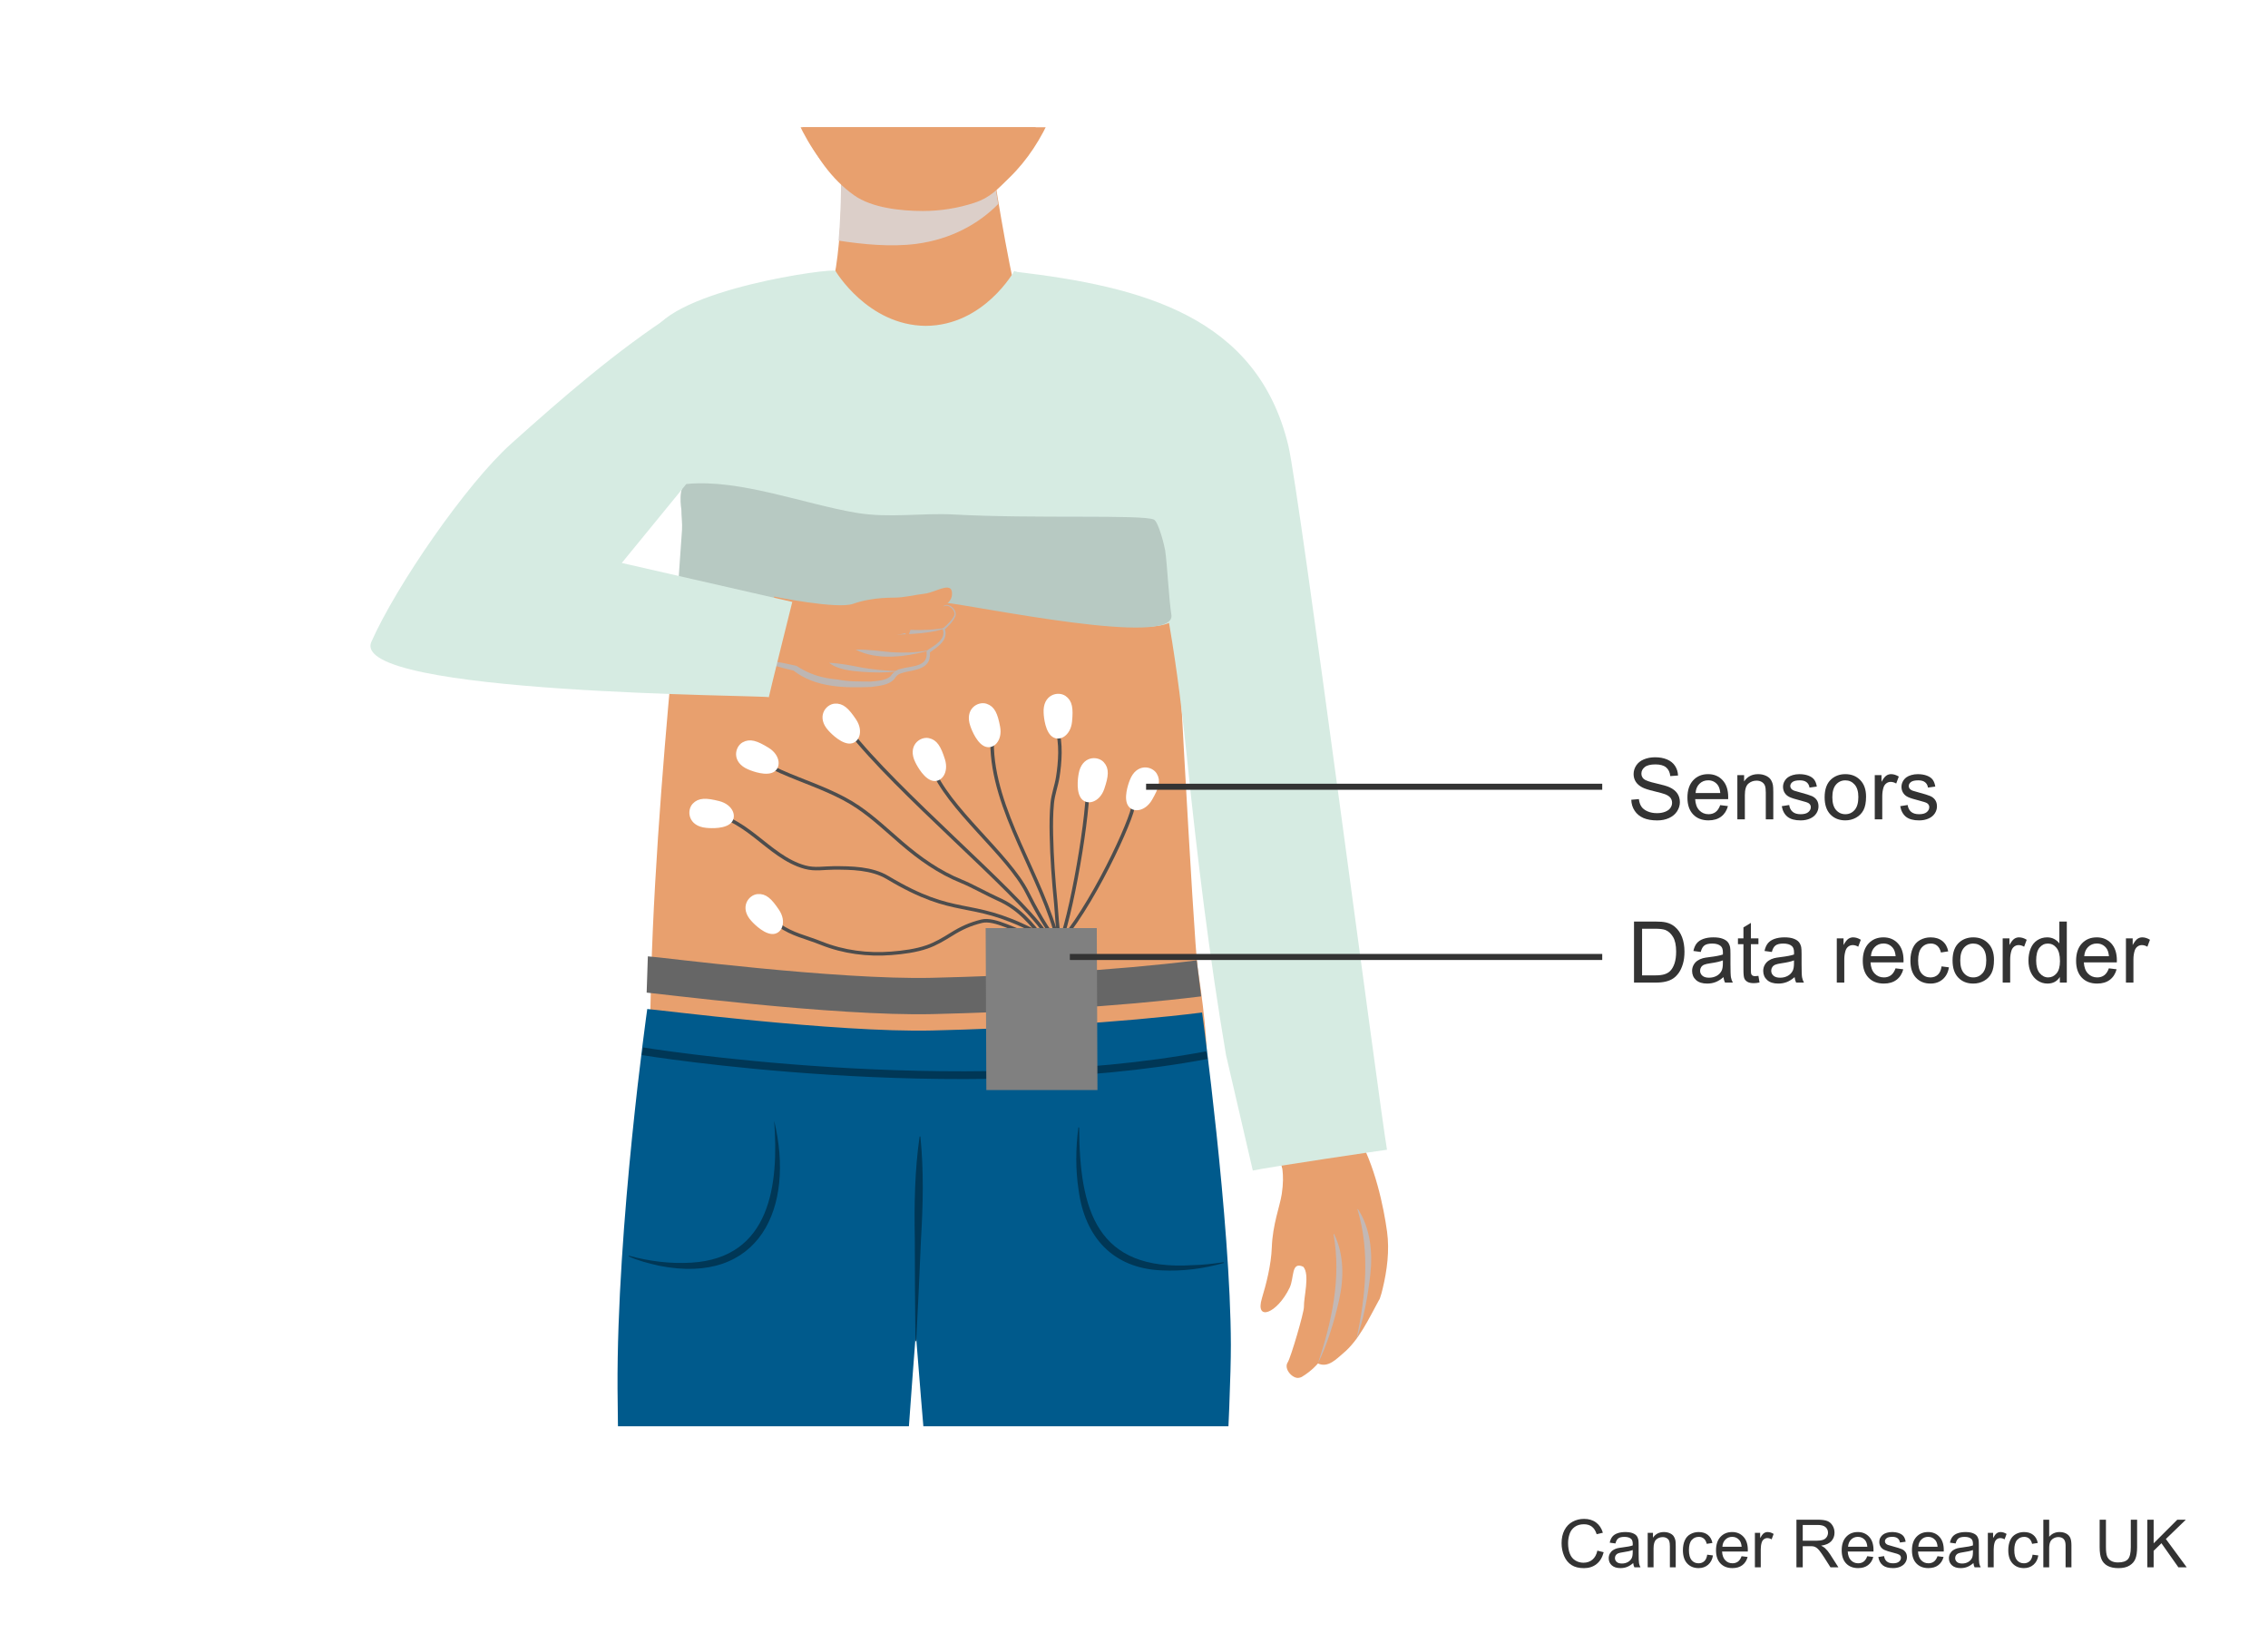 <?xml version="1.0" encoding="UTF-8"?>
<svg xmlns="http://www.w3.org/2000/svg" width="375" height="270" xmlns:xlink="http://www.w3.org/1999/xlink" viewBox="0 0 375 270">
  <defs>
    <style>
      .cls-1 {
        fill: #333;
      }

      .cls-1, .cls-2, .cls-3, .cls-4, .cls-5, .cls-6, .cls-7, .cls-8, .cls-9, .cls-10, .cls-11, .cls-12 {
        stroke-width: 0px;
      }

      .cls-2 {
        fill: #bdb6b3;
      }

      .cls-13 {
        clip-path: url(#clippath);
      }

      .cls-14 {
        stroke: #003756;
        stroke-width: 1.283px;
      }

      .cls-14, .cls-3, .cls-15, .cls-16, .cls-17 {
        fill: none;
      }

      .cls-14, .cls-18, .cls-15, .cls-16, .cls-17 {
        stroke-miterlimit: 10;
      }

      .cls-18 {
        fill: #fff;
        stroke: #fff;
      }

      .cls-18, .cls-15 {
        stroke-width: .579px;
      }

      .cls-4 {
        fill: #c3b8b5;
      }

      .cls-19, .cls-12 {
        mix-blend-mode: multiply;
      }

      .cls-5 {
        fill: #003756;
      }

      .cls-15 {
        stroke: #4d4d4d;
      }

      .cls-16 {
        stroke: #333;
      }

      .cls-6 {
        fill: #b7c9c2;
      }

      .cls-7 {
        fill: gray;
      }

      .cls-8 {
        fill: #d6ebe2;
      }

      .cls-17 {
        stroke: #666;
        stroke-width: 6px;
      }

      .cls-9 {
        fill: #b25f31;
      }

      .cls-10 {
        fill: #e8a06e;
      }

      .cls-11 {
        fill: #005a8c;
      }

      .cls-20 {
        isolation: isolate;
      }

      .cls-12 {
        fill: #dccfc9;
      }
    </style>
    <clipPath id="clippath">
      <rect class="cls-3" x="18.209" y="21.041" width="225.581" height="214.778"/>
    </clipPath>
  </defs>
  <g class="cls-20">
    <g id="Layer_1" data-name="Layer 1">
      <g class="cls-13">
        <g>
          <g>
            <g>
              <g>
                <path class="cls-9" d="M225.129,192.073c.039,3.683-2.915,6.701-6.598,6.74,8.445-.09-6.7-2.786-6.74-6.598-.039-3.683,2.915-6.701,6.598-6.74.651-.007,6.701,2.883,6.74,6.598Z"/>
                <line class="cls-9" x1="218.388" y1="185.475" x2="218.53" y2="198.814"/>
                <line class="cls-9" x1="225.129" y1="192.073" x2="211.79" y2="192.215"/>
              </g>
              <path class="cls-10" d="M208.657,214.626c.682-2.239,1.527-5.475,1.629-8.388.133-3.789,1.329-6.758,1.644-8.811.532-3.462-.141-5.212-.141-5.212l12.531-4.723c3.032,5.059,4.476,12.156,5.023,16.162.424,3.11.003,6.384-.729,9.418-.132.546-.269,1.098-.465,1.625-.044.119-.109.228-.181.332-1.618,2.95-3.275,6.579-5.928,8.763-1.045.86-2.422,2.426-4.127,1.642,0,0-.969,1.207-2.685,2.23-.133.079-.291.105-.442.14-1.005.231-2.599-1.448-1.868-2.56.507-.771,2.698-8.259,2.676-9.14-.042-1.673,1.019-5.363-.101-6.656-2.06-.94-1.461,1.804-2.266,3.472-2.062,4.271-5.775,5.662-4.57,1.706Z"/>
            </g>
            <g class="cls-19">
              <path class="cls-4" d="M217.903,225.439c2.299-6.906,3.896-14.083,2.593-21.347-.012-.053.073-.084.095-.031,1.666,3.366,1.623,7.349.808,10.939-.788,3.505-2.015,7.511-3.495,10.439h0Z"/>
            </g>
            <g class="cls-19">
              <path class="cls-4" d="M224.272,221.48c1.511-7.12,2.294-14.431.186-21.503-.017-.051.063-.091.091-.041,2.033,3.159,2.435,7.121,2.027,10.78-.391,3.571-1.161,7.689-2.305,10.765h0Z"/>
            </g>
          </g>
          <g>
            <path class="cls-10" d="M168.474,50.622c-2.048-8.008-4.293-22.804-4.293-22.804l-25.044.113s.362,15.914-2.504,22.407c-.547,1.239,7.49,5.209,15.626,5.24,8.195.032,16.491-3.882,16.216-4.957Z"/>
            <path class="cls-12" d="M165.048,33.73c-.58-3.454-.954-5.911-.954-5.911l-25.044.113s.132,5.816-.396,11.85c3.847.597,8.589,1.088,12.831.539,5.794-.75,10.395-3.358,13.564-6.591Z"/>
            <path class="cls-10" d="M174.47,17.409c-.199.544-.404,1.086-.633,1.621-1.634,3.82-3.923,7.411-6.91,10.317-1.945,1.891-3.156,3.307-5.79,4.175-2.757.908-5.671,1.368-8.573,1.364-3.552-.005-8.385-.495-11.343-2.597-3.751-2.665-6.395-6.555-8.321-10.678-.993-2.125-1.745-4.323-2.509-6.536-.715-2.071-1.975-3.692-2.395-5.921-.284-1.509-.16-3.251-.272-4.789-.291-4.004-.743-8.038-.749-12.057-.023-16.06,11.451-25.664,25.571-25.646,14.12.018,25.541,9.652,25.563,25.712.005,3.603-.371,7.222-.626,10.813-.123,1.728-.476,3.633-.265,5.359.23,1.885-.414,3.506-1.25,5.145-.607,1.19-1.035,2.457-1.497,3.719Z"/>
            <path class="cls-10" d="M111.565,105.09c-1.289,13.34-3.364,36.746-3.889,55.995-.18,6.624-.366,16.712-.221,21.003.358,2.595,14.218,1.538,16.249,1.749,5.036.522,73.051,12.347,74.169,5.329,1.314-8.25,2.999-10.246.149-29.203-.675-4.488-3.847-65.143-4.094-69.611l-82.363,14.739Z"/>
            <path class="cls-9" d="M216.534,110.782c1.34,5.788,3.015,26.89,4.193,32.996,3.435,17.805,2.931,24.155,4.325,40.087,0,0-15.395-2.765-15.402-2.766-.503-.101.664,5.1.533,4.562-1.1-4.527-2.87-8.668-4.372-13.091-2.009-5.914-1.968-29.995-2.174-35.011-.166-4.051-4-18.316-4.956-22.261,5.714-1.403,12.139-3.112,17.853-4.515Z"/>
            <g>
              <path class="cls-8" d="M194.479,101.737c.941-4.801-.372,3.398-.509-1.538-.238-8.56-1.57-16.617-1.067-25.145.113-1.894,7.095-10.989,5.475-14.606-4.683-10.46-19.909-10.668-30.669-15.656,0,0-4.987,9.022-14.625,9.087-9.625-.066-14.947-9.087-14.948-9.087-.29-.559-27.034,3.023-30.352,10.5-1.527,3.441,5.357,22.088,5.494,23.976,1.202,16.507-.53,2.099-.707,18.594-.116,10.878-.215,1.512,0,0,.38,2.595,38.087.098,40.243.308,5.343.522,40.55,9.258,41.665,3.566Z"/>
              <path class="cls-8" d="M202.717,174.444c-2.737-16.131-4.75-32.576-6.442-48.979-1.515-14.682-3.575-29.331-7.906-43.689-3.788-12.56-15.696-24.897-20.399-36.841,20.725,2.438,39.926,7.313,45.053,28.763,1.829,7.653,14.978,108.611,16.309,116.4-.004-.027-19.911,2.922-22.189,3.438-.005-.031-4.421-19.06-4.426-19.092Z"/>
            </g>
            <path class="cls-3" d="M154.824,146.694l-.746-.249"/>
            <path class="cls-3" d="M112.718,87.356c.059-.794-.769-1.427-1.564-1.456s-1.538.366-2.228.762c-2.896,1.657-5.814,3.649-7.274,6.649-1.963,4.036-.731,9.088,2.084,12.583s6.948,5.672,11.138,7.279"/>
            <polygon class="cls-10" points="78.043 93.406 131 98.523 131 113.557 76.65 110.33 78.043 93.406"/>
            <g class="cls-19">
              <path class="cls-2" d="M156.472,103.828c-1.9.683-3.932.871-5.932,1-1.988.131-4.193.183-6.006-.667,2.978-.384,5.971.177,8.966-.043.989-.046,1.981-.13,2.945-.37.047-.015.078.061.026.08h0Z"/>
            </g>
            <g class="cls-19">
              <path class="cls-2" d="M153.354,107.631c-3.767.995-8.334,1.591-11.892-.223,2.005-.054,3.964.258,5.957.431,1.966.112,3.958.088,5.913-.289.047-.011.073.066.022.081h0Z"/>
            </g>
            <g class="cls-19">
              <path class="cls-2" d="M148.272,111.028c-1.884.21-3.793.201-5.69.051-1.808-.131-4.168-.389-5.488-1.492,1.914.094,3.71.451,5.569.824,1.848.295,3.719.5,5.605.534.048,0,.058.08.004.084h0Z"/>
            </g>
            <g class="cls-19">
              <path class="cls-2" d="M155.99,100.155c.935-.531,2.239.627,2.013,1.634-.379.945-1.122,1.671-1.874,2.35,0,0,.055-.202.055-.202.292.622.18,1.406-.2,1.957-.545.869-1.491,1.411-2.27,2.006,0,.009.021-.045.02-.054.072.335.013.736-.052,1.094-.529,1.957-3.203,1.855-4.601,2.351-.652.198-.848.444-1.248,1.024-.967,1.005-2.48,1.077-3.781,1.265-4.4.175-9.215.129-12.851-2.708-1.751-.371-5.27-1.416-7.571-2.128-.061-.016-.04-.118.024-.105,2.687.424,5.387.834,8.028,1.446,2.144,1.42,4.253,2.043,6.826,2.268,1.82.384,3.668.308,5.492.335,1.062-.104,2.404-.156,3.235-.868.298-.501.996-1.1,1.624-1.215,1.814-.533,4.645-.282,4.338-2.776-.011-.211.214-.383.339-.461,1.114-.716,2.908-1.735,2.334-3.3-.03-.073-.005-.156.055-.202.703-.577,1.482-1.306,1.861-2.133.147-.422-.143-.89-.473-1.203-.334-.312-.85-.527-1.267-.282-.064.041-.111-.06-.056-.092h0Z"/>
            </g>
            <path class="cls-6" d="M113.627,80.013c-1.647.157-.965,4.275-.965,4.275-.003,1.111.179,2.252.102,3.349-.364,5.163-1.049,14.629-.834,13.159.38,2.523,41.979-1.376,44.134-1.171,5.343.507,38.544,7.58,37.617,2.014-.393-2.357-.686-8.273-1.027-10.636-.097-.669-1.094-4.715-1.856-5.088-1.8-.881-19.8-.12-32.979-.844-5.5-.302-10.718.641-16.23-.285-8.569-1.439-19.279-5.6-27.961-4.772Z"/>
            <path class="cls-10" d="M128,109.139v-10.501s10.482,2.155,13.102,1.184c1.481-.549,3.857-1.012,6.741-1.011,1.707.001,3.296-.45,4.971-.641,1.165-.133,2.098-.697,3.264-.958.373-.084.817-.127,1.09.141.138.135.204.328.228.519.268,2.128-2.317,2.668-3.803,3.409-1.458.728-2.81,1.827-3.259,3.458-.154.558-.437.377-.663-.043"/>
            <path class="cls-8" d="M132.768,47.099c-6.086,7.005-13.426-.37-21.172,4.647-9.689,6.276-18.513,13.936-27.09,21.629-7.394,6.632-18.978,23.425-23.093,32.728-3.878,8.768,65.778,8.819,65.705,9.177.145-.778,3.882-15.757,3.882-15.757l-28.19-6.445,10.484-12.824"/>
          </g>
        </g>
        <g>
          <path class="cls-10" d="M173.559,16.057c-.199.544-.404,1.086-.633,1.621-1.634,3.82-3.923,7.411-6.91,10.317-1.945,1.891-3.156,3.307-5.79,4.175-2.757.908-5.671,1.368-8.573,1.364-3.552-.005-8.385-.495-11.343-2.597-3.751-2.665-6.395-6.555-8.321-10.678-.993-2.125-1.745-4.323-2.509-6.536-.715-2.071-1.975-3.692-2.395-5.921-.284-1.509-.16-3.251-.272-4.789-.291-4.004-.743-8.038-.749-12.057-.023-16.06,11.451-25.664,25.571-25.646,14.12.018,25.541,9.652,25.563,25.712.005,3.603-.371,7.222-.626,10.813-.123,1.728-.476,3.633-.265,5.359.23,1.885-.414,3.506-1.25,5.145-.607,1.19-1.035,2.457-1.497,3.719Z"/>
          <path class="cls-11" d="M107.02,166.833s-5.068,35.691-4.913,62.845c.153,26.74,3.285,108.099,4.102,119.4.055.755.647,1.359,1.4,1.429l30.808,2.527c.824.077,1.563-.506,1.678-1.325,1.041-7.402,5.684-41.234,6.771-63.226,1.26-25.506,4.56-68.013,4.56-68.013,4.218,53.881,11.165,121.376,12.407,130.919.107.824.845,1.414,1.672,1.341l26.506-2.233c.744-.066,3.9-.651,3.971-1.395,1.154-12.195,7.57-107.763,7.534-126.763-.039-20.304-4.755-54.928-4.755-54.928-13.919,1.719-30.737,2.643-44.62,2.97-16.003.377-45.878-3.509-47.121-3.55Z"/>
          <path class="cls-3" d="M153.912,145.342l-.746-.249"/>
          <path class="cls-3" d="M111.807,86.004c.059-.794-.769-1.427-1.564-1.456s-1.538.366-2.228.762c-2.896,1.657-5.814,3.649-7.274,6.649-1.963,4.036-.731,9.088,2.084,12.583s6.948,5.672,11.138,7.279"/>
          <g>
            <path class="cls-15" d="M140.371,120.748c7.783,10.086,27.63,26.518,32.319,33.291"/>
            <path class="cls-15" d="M170.377,154.484c-2.264-.401-5.836-2.729-8.088-2.164-1.896.475-3.309,1.113-4.991,2.163-1.252.781-2.619,1.593-4.017,2.076-1.846.639-3.934.906-5.872,1.061-3.942.315-7.945-.202-11.625-1.675-2.595-1.039-4.72-1.399-6.997-2.996"/>
            <path class="cls-15" d="M126.609,126.358c3.33,1.769,6.935,2.923,10.374,4.45,1.694.752,3.353,1.596,4.889,2.636,2.556,1.731,4.854,3.914,7.193,5.927,3.006,2.587,6.211,4.86,9.928,6.357,1.657.667,4.373,2.187,6.007,2.908,3.441,1.518,5.481,3.933,7.738,6.941"/>
            <path class="cls-15" d="M120.765,135.572c2.977,1.443,5.329,3.835,8.033,5.691,1.321.907,2.744,1.691,4.298,2.113,1.673.454,3.081.132,4.747.127,2.927-.009,6.306.036,8.896,1.584,11.542,6.897,13.331,3.318,24.057,8.754"/>
            <path class="cls-15" d="M164.031,122.701c-.011,11.335,8.394,22.226,10.954,33.134"/>
            <path class="cls-15" d="M174.691,120.471c.865,2.239.566,5.724.203,8.021-.229,1.45-.769,2.794-.913,4.309-.164,1.726-.174,3.464-.138,5.196.078,3.778.348,7.56.724,11.319.243,2.429.196,5.669,1.315,7.906"/>
            <path class="cls-15" d="M154.064,126.774c2.533,6.834,12.643,14.5,15.784,20.783,1.089,2.178,3.529,6.807,5.435,8.576"/>
            <path class="cls-15" d="M179.848,130.081c0,6.293-3.356,24.829-5.262,27.143"/>
            <path class="cls-15" d="M187.331,133.544c-.857,3.669-8.23,19.231-13.884,24.133"/>
            <path class="cls-18" d="M124.459,152.088s1.655,1.889,3.11,2.045c1.454.155,2.217-1.709,1.002-3.528-1.215-1.818-2.056-2.594-3.288-2.489-1.261.106-2.713,1.918-.824,3.973"/>
            <path class="cls-18" d="M116.791,136.588s2.494.297,3.68-.561c1.185-.857.504-2.754-1.616-3.293-2.12-.539-3.263-.552-4.109.349-.867.923-.733,3.241,2.045,3.504"/>
            <path class="cls-18" d="M123.823,126.95s2.29,1.033,3.678.572c1.387-.462,1.309-2.474-.551-3.626-1.86-1.151-2.946-1.508-4.024-.902-1.103.62-1.673,2.87.897,3.957"/>
            <path class="cls-18" d="M137.194,120.601s1.655,1.889,3.11,2.045c1.454.155,2.217-1.709,1.002-3.528-1.215-1.818-2.056-2.594-3.288-2.489-1.261.106-2.713,1.918-.824,3.973"/>
            <path class="cls-18" d="M160.715,119.961s.777,2.388,2.053,3.105c1.275.717,2.711-.697,2.311-2.848-.401-2.151-.867-3.194-2.041-3.583-1.201-.4-3.249.694-2.323,3.326"/>
            <path class="cls-18" d="M172.847,117.845s.078,2.511,1.102,3.555c1.024,1.045,2.798.089,3.015-2.087.218-2.177.062-3.309-.956-4.011-1.042-.72-3.314-.243-3.161,2.543"/>
            <path class="cls-18" d="M151.599,125.904s1.062,2.276,2.415,2.832c1.353.556,2.606-1.021,1.947-3.107-.658-2.086-1.248-3.065-2.461-3.309-1.241-.25-3.141,1.084-1.901,3.584"/>
            <path class="cls-18" d="M178.635,127.982s-.494,2.462.266,3.712c.76,1.25,2.704.723,3.41-1.348.706-2.07.811-3.209-.021-4.124-.851-.938-3.172-.989-3.656,1.759"/>
            <path class="cls-18" d="M187.085,129.067s-.968,2.317-.468,3.692c.499,1.375,2.509,1.24,3.609-.651,1.1-1.891,1.427-2.986.791-4.047-.65-1.087-2.915-1.594-3.931,1.006"/>
          </g>
          <path class="cls-5" d="M178.432,186.423c.068,13.632,2.846,23.767,18.739,22.757,1.714-.03,3.428-.239,5.151-.484l.038.122c-3.347.946-6.838,1.406-10.32,1.224-8.041-.337-12.659-5.507-13.695-13.239-.532-3.443-.49-6.953-.041-10.4l.127.02h0Z"/>
          <path class="cls-5" d="M128.007,185.322c3.463,14.335-2.395,27.249-19.008,23.959-1.728-.394-3.439-.821-5.048-1.544l.038-.122c3.331.92,6.818,1.357,10.269,1.155,13.225-.759,14.522-13.031,13.748-23.447h0Z"/>
          <path class="cls-5" d="M151.362,221.753c-.056-4.225-.108-12.714-.104-16.937-.107-5.658-.013-11.299.794-16.919,0,0,.128.003.128.003.577,5.648.441,11.288.104,16.937-.167,4.215-.566,12.707-.794,16.919,0,0-.128-.003-.128-.003h0Z"/>
          <path class="cls-14" d="M106.222,173.815s51.697,8.459,93.336.64"/>
        </g>
        <path class="cls-17" d="M198.238,161.764c-13.919,1.719-30.214,2.58-44.097,2.907-16.003.377-45.878-3.509-47.121-3.55"/>
      </g>
      <g>
        <path class="cls-1" d="M264.117,256.38l1.042.263c-.219.856-.611,1.509-1.179,1.958s-1.262.675-2.082.675c-.848,0-1.538-.173-2.07-.519-.531-.346-.937-.847-1.214-1.501-.277-.656-.416-1.359-.416-2.111,0-.82.156-1.535.47-2.146s.76-1.074,1.338-1.392c.578-.316,1.215-.475,1.909-.475.788,0,1.45.2,1.987.602.537.4.911.965,1.123,1.691l-1.026.242c-.183-.573-.447-.99-.795-1.252s-.784-.393-1.311-.393c-.605,0-1.111.146-1.518.436s-.691.68-.856,1.168c-.165.489-.247.993-.247,1.512,0,.67.098,1.255.293,1.754.195.5.498.873.91,1.12s.857.37,1.337.37c.584,0,1.078-.168,1.482-.504.405-.337.679-.837.822-1.499Z"/>
        <path class="cls-1" d="M270.041,258.437c-.358.304-.703.519-1.034.645-.331.125-.687.188-1.065.188-.627,0-1.108-.153-1.445-.459-.337-.307-.505-.697-.505-1.174,0-.279.063-.534.19-.766.127-.23.294-.416.5-.556s.438-.245.695-.317c.189-.05.477-.098.859-.145.78-.093,1.355-.204,1.725-.333.003-.133.005-.217.005-.253,0-.394-.091-.671-.274-.832-.246-.219-.613-.328-1.101-.328-.455,0-.79.08-1.007.239s-.377.441-.48.847l-.945-.129c.086-.405.227-.731.424-.98s.481-.44.854-.575c.373-.134.805-.201,1.295-.201.487,0,.883.058,1.188.172.304.114.527.259.671.433s.243.393.301.658c.032.164.048.461.048.891v1.289c0,.899.021,1.468.062,1.706s.122.466.244.685h-1.01c-.101-.2-.165-.436-.193-.703ZM269.961,256.277c-.352.144-.878.266-1.58.365-.396.058-.678.122-.843.193-.165.072-.292.177-.382.314-.089.138-.134.291-.134.459,0,.258.098.473.293.645s.48.258.856.258c.372,0,.703-.081.994-.244.289-.163.503-.386.639-.668.104-.219.156-.541.156-.967v-.355Z"/>
        <path class="cls-1" d="M272.437,259.141v-5.704h.871v.812c.418-.627,1.023-.94,1.814-.94.344,0,.66.062.948.186.288.123.504.285.647.485.144.201.243.439.301.715.036.179.054.492.054.939v3.508h-.967v-3.47c0-.394-.038-.688-.112-.884-.076-.195-.209-.351-.4-.467s-.416-.175-.674-.175c-.412,0-.768.131-1.066.392-.299.262-.449.758-.449,1.488v3.115h-.967Z"/>
        <path class="cls-1" d="M282.277,257.051l.951.124c-.104.655-.37,1.168-.798,1.539-.428.37-.954.556-1.577.556-.78,0-1.407-.255-1.882-.766-.475-.51-.712-1.241-.712-2.193,0-.616.102-1.155.307-1.617.203-.462.515-.809.932-1.039.417-.231.871-.347,1.361-.347.619,0,1.126.156,1.52.47.395.313.646.759.758,1.335l-.939.146c-.09-.384-.248-.672-.476-.865s-.503-.29-.825-.29c-.486,0-.882.175-1.187.523-.305.35-.456.901-.456,1.657,0,.767.146,1.323.439,1.67.294.348.678.521,1.15.521.379,0,.696-.116.95-.35.254-.232.415-.59.483-1.074Z"/>
        <path class="cls-1" d="M287.96,257.304l.999.124c-.157.583-.449,1.036-.875,1.358-.427.322-.971.483-1.633.483-.835,0-1.496-.257-1.985-.771-.488-.514-.733-1.234-.733-2.162,0-.96.248-1.704.742-2.234s1.135-.795,1.922-.795c.764,0,1.387.26,1.869.778.484.52.726,1.25.726,2.191,0,.058-.002.144-.005.258h-4.254c.035.627.213,1.107.531,1.439.318.334.716.5,1.192.5.354,0,.657-.093.907-.279.251-.187.45-.483.597-.892ZM284.785,255.74h3.186c-.043-.479-.165-.839-.365-1.079-.308-.372-.707-.559-1.197-.559-.444,0-.817.148-1.12.446-.303.297-.47.694-.503,1.191Z"/>
        <path class="cls-1" d="M290.162,259.141v-5.704h.869v.864c.223-.404.428-.671.615-.8.188-.129.395-.193.621-.193.325,0,.656.104.993.312l-.333.896c-.236-.139-.473-.209-.709-.209-.211,0-.401.063-.569.19s-.288.304-.36.529c-.107.344-.16.72-.16,1.128v2.986h-.967Z"/>
        <path class="cls-1" d="M297.031,259.141v-7.874h3.49c.702,0,1.236.07,1.602.212s.656.392.875.75c.219.357.328.753.328,1.187,0,.559-.182,1.029-.543,1.413-.361.383-.92.626-1.676.73.275.132.485.263.629.392.304.279.592.628.864,1.048l1.37,2.143h-1.311l-1.043-1.639c-.304-.473-.555-.834-.752-1.084-.196-.251-.373-.427-.528-.527-.156-.1-.314-.17-.476-.209-.118-.025-.312-.037-.58-.037h-1.209v3.496h-1.041ZM298.072,254.742h2.24c.477,0,.849-.05,1.117-.148s.473-.256.612-.473.21-.452.21-.706c0-.372-.136-.679-.406-.919-.271-.239-.697-.359-1.281-.359h-2.492v2.605Z"/>
        <path class="cls-1" d="M308.74,257.304l.999.124c-.157.583-.449,1.036-.875,1.358-.427.322-.971.483-1.633.483-.835,0-1.496-.257-1.985-.771-.488-.514-.733-1.234-.733-2.162,0-.96.248-1.704.742-2.234s1.135-.795,1.922-.795c.764,0,1.387.26,1.869.778.484.52.726,1.25.726,2.191,0,.058-.002.144-.005.258h-4.254c.035.627.213,1.107.531,1.439.318.334.716.5,1.192.5.354,0,.657-.093.907-.279.251-.187.45-.483.597-.892ZM305.565,255.74h3.186c-.043-.479-.165-.839-.365-1.079-.308-.372-.707-.559-1.197-.559-.444,0-.817.148-1.12.446-.303.297-.47.694-.503,1.191Z"/>
        <path class="cls-1" d="M310.566,257.437l.957-.15c.053.384.203.678.448.881.245.205.588.307,1.028.307.444,0,.773-.091.988-.271s.322-.393.322-.637c0-.218-.095-.39-.285-.516-.132-.086-.461-.194-.988-.327-.709-.179-1.2-.334-1.474-.465-.274-.131-.481-.312-.623-.542-.142-.231-.212-.486-.212-.766,0-.254.058-.489.174-.706s.275-.396.476-.54c.15-.111.355-.205.615-.282s.538-.115.835-.115c.447,0,.841.064,1.179.193.339.129.589.304.749.523.162.221.272.515.334.884l-.945.129c-.043-.294-.168-.522-.374-.688s-.497-.247-.872-.247c-.444,0-.762.073-.951.22-.189.147-.285.319-.285.516,0,.126.04.238.119.339.078.104.202.189.37.258.097.036.382.118.854.247.684.183,1.16.332,1.431.448s.482.286.637.508.231.498.231.827c0,.322-.095.626-.282.91-.188.285-.46.505-.813.661-.355.155-.756.233-1.203.233-.742,0-1.307-.154-1.695-.462s-.637-.765-.744-1.37Z"/>
        <path class="cls-1" d="M320.358,257.304l.999.124c-.157.583-.449,1.036-.875,1.358-.427.322-.971.483-1.633.483-.835,0-1.496-.257-1.985-.771-.488-.514-.733-1.234-.733-2.162,0-.96.248-1.704.742-2.234s1.135-.795,1.922-.795c.764,0,1.387.26,1.869.778.484.52.726,1.25.726,2.191,0,.058-.002.144-.005.258h-4.254c.035.627.213,1.107.531,1.439.318.334.716.5,1.192.5.354,0,.657-.093.907-.279.251-.187.45-.483.597-.892ZM317.184,255.74h3.186c-.043-.479-.165-.839-.365-1.079-.308-.372-.707-.559-1.197-.559-.444,0-.817.148-1.12.446-.303.297-.47.694-.503,1.191Z"/>
        <path class="cls-1" d="M326.293,258.437c-.358.304-.703.519-1.034.645-.331.125-.687.188-1.065.188-.627,0-1.108-.153-1.445-.459-.337-.307-.505-.697-.505-1.174,0-.279.063-.534.19-.766.127-.23.294-.416.5-.556s.438-.245.695-.317c.189-.05.477-.098.859-.145.78-.093,1.355-.204,1.725-.333.003-.133.005-.217.005-.253,0-.394-.091-.671-.274-.832-.246-.219-.613-.328-1.101-.328-.455,0-.79.08-1.007.239s-.377.441-.48.847l-.945-.129c.086-.405.227-.731.424-.98s.481-.44.854-.575c.373-.134.805-.201,1.295-.201.487,0,.883.058,1.188.172.304.114.527.259.671.433s.243.393.301.658c.032.164.048.461.048.891v1.289c0,.899.021,1.468.062,1.706s.122.466.244.685h-1.01c-.101-.2-.165-.436-.193-.703ZM326.213,256.277c-.352.144-.878.266-1.58.365-.396.058-.678.122-.843.193-.165.072-.292.177-.382.314-.089.138-.134.291-.134.459,0,.258.098.473.293.645s.48.258.856.258c.372,0,.703-.081.994-.244.289-.163.503-.386.639-.668.104-.219.156-.541.156-.967v-.355Z"/>
        <path class="cls-1" d="M328.678,259.141v-5.704h.869v.864c.223-.404.428-.671.615-.8.188-.129.395-.193.621-.193.325,0,.656.104.993.312l-.333.896c-.236-.139-.473-.209-.709-.209-.211,0-.401.063-.569.19s-.288.304-.36.529c-.107.344-.16.72-.16,1.128v2.986h-.967Z"/>
        <path class="cls-1" d="M336.074,257.051l.951.124c-.104.655-.37,1.168-.798,1.539-.428.37-.954.556-1.577.556-.78,0-1.407-.255-1.882-.766-.475-.51-.712-1.241-.712-2.193,0-.616.102-1.155.307-1.617.203-.462.515-.809.932-1.039.417-.231.871-.347,1.361-.347.619,0,1.126.156,1.52.47.395.313.646.759.758,1.335l-.939.146c-.09-.384-.248-.672-.476-.865s-.503-.29-.825-.29c-.486,0-.882.175-1.187.523-.305.35-.456.901-.456,1.657,0,.767.146,1.323.439,1.67.294.348.678.521,1.15.521.379,0,.696-.116.95-.35.254-.232.415-.59.483-1.074Z"/>
        <path class="cls-1" d="M337.852,259.141v-7.874h.967v2.825c.451-.522,1.021-.784,1.709-.784.422,0,.789.083,1.101.25.312.166.534.396.669.69.134.293.201.719.201,1.277v3.615h-.967v-3.615c0-.482-.104-.835-.314-1.055-.209-.221-.506-.33-.889-.33-.286,0-.556.074-.809.223-.252.148-.432.35-.539.604-.107.255-.162.605-.162,1.053v3.121h-.967Z"/>
        <path class="cls-1" d="M352.316,251.266h1.042v4.55c0,.791-.09,1.419-.269,1.885s-.502.844-.97,1.136c-.467.292-1.08.438-1.839.438-.738,0-1.342-.128-1.811-.382s-.804-.622-1.004-1.104c-.201-.481-.301-1.14-.301-1.974v-4.55h1.041v4.544c0,.684.064,1.188.191,1.512s.346.574.655.75c.31.175.688.263,1.136.263.767,0,1.312-.174,1.639-.521.325-.348.488-1.016.488-2.004v-4.544Z"/>
        <path class="cls-1" d="M355.05,259.141v-7.874h1.042v3.905l3.91-3.905h1.412l-3.303,3.19,3.448,4.684h-1.375l-2.804-3.985-1.289,1.257v2.729h-1.042Z"/>
      </g>
      <g>
        <path class="cls-1" d="M270.174,162.459v-10.093h3.477c.785,0,1.384.048,1.797.145.578.133,1.072.374,1.48.723.532.45.931,1.025,1.194,1.725.264.7.396,1.5.396,2.399,0,.767-.089,1.446-.268,2.038-.18.592-.409,1.082-.688,1.47-.28.388-.587.693-.92.916-.332.223-.734.392-1.204.506-.471.115-1.012.172-1.622.172h-3.642ZM271.51,161.268h2.154c.666,0,1.188-.062,1.566-.187s.681-.298.905-.523c.317-.316.563-.742.74-1.276.177-.535.265-1.184.265-1.945,0-1.056-.173-1.867-.52-2.434-.347-.567-.768-.947-1.263-1.14-.358-.138-.935-.206-1.729-.206h-2.12v7.711Z"/>
        <path class="cls-1" d="M284.969,161.558c-.459.39-.9.665-1.325.826-.425.16-.88.24-1.366.24-.804,0-1.421-.195-1.853-.588-.431-.393-.646-.895-.646-1.505,0-.357.081-.685.244-.98.163-.297.376-.534.641-.713.264-.179.561-.314.892-.406.243-.064.61-.126,1.102-.186,1-.12,1.737-.262,2.21-.427.004-.17.007-.278.007-.324,0-.505-.117-.86-.352-1.067-.316-.279-.787-.42-1.411-.42-.583,0-1.014.103-1.291.307s-.483.565-.616,1.084l-1.212-.165c.11-.519.292-.938.544-1.256.253-.319.617-.564,1.095-.737.478-.172,1.03-.258,1.659-.258.624,0,1.132.073,1.521.221.391.146.677.331.86.554s.312.504.386.844c.042.211.062.592.062,1.143v1.652c0,1.152.026,1.881.079,2.186.053.306.157.599.313.878h-1.295c-.128-.257-.211-.558-.248-.901ZM284.866,158.79c-.45.184-1.125.339-2.024.468-.51.073-.87.156-1.081.248s-.374.226-.488.402c-.115.177-.173.373-.173.589,0,.33.125.605.376.826.25.221.615.33,1.098.33.478,0,.902-.104,1.273-.312.372-.209.646-.495.819-.857.133-.28.2-.693.2-1.239v-.454Z"/>
        <path class="cls-1" d="M290.745,161.35l.18,1.095c-.35.073-.661.11-.937.11-.45,0-.799-.071-1.047-.214-.247-.142-.422-.329-.522-.561-.102-.231-.152-.72-.152-1.463v-4.207h-.908v-.964h.908v-1.811l1.232-.743v2.554h1.246v.964h-1.246v4.275c0,.354.022.581.065.682.044.102.115.182.214.241s.239.09.423.09c.138,0,.319-.017.544-.049Z"/>
        <path class="cls-1" d="M296.728,161.558c-.459.39-.9.665-1.325.826-.425.16-.88.24-1.366.24-.804,0-1.421-.195-1.853-.588-.431-.393-.646-.895-.646-1.505,0-.357.081-.685.244-.98.163-.297.376-.534.641-.713.264-.179.561-.314.892-.406.243-.064.61-.126,1.102-.186,1-.12,1.737-.262,2.21-.427.004-.17.007-.278.007-.324,0-.505-.117-.86-.352-1.067-.316-.279-.787-.42-1.411-.42-.583,0-1.014.103-1.291.307s-.483.565-.616,1.084l-1.212-.165c.11-.519.292-.938.544-1.256.253-.319.617-.564,1.095-.737.478-.172,1.03-.258,1.659-.258.624,0,1.132.073,1.521.221.391.146.677.331.86.554s.312.504.386.844c.042.211.062.592.062,1.143v1.652c0,1.152.026,1.881.079,2.186.053.306.157.599.313.878h-1.295c-.128-.257-.211-.558-.248-.901ZM296.625,158.79c-.45.184-1.125.339-2.024.468-.51.073-.87.156-1.081.248s-.374.226-.488.402c-.115.177-.173.373-.173.589,0,.33.125.605.376.826.25.221.615.33,1.098.33.478,0,.902-.104,1.273-.312.372-.209.646-.495.819-.857.133-.28.2-.693.2-1.239v-.454Z"/>
        <path class="cls-1" d="M303.703,162.459v-7.312h1.115v1.108c.284-.519.547-.86.788-1.025s.506-.248.795-.248c.418,0,.843.133,1.274.399l-.428,1.149c-.303-.179-.605-.269-.908-.269-.271,0-.515.082-.73.245-.215.162-.369.389-.461.678-.138.44-.206.923-.206,1.445v3.828h-1.239Z"/>
        <path class="cls-1" d="M313.417,160.104l1.28.158c-.201.748-.575,1.329-1.122,1.742-.546.413-1.243.619-2.093.619-1.069,0-1.917-.329-2.544-.987-.626-.659-.939-1.583-.939-2.771,0-1.229.316-2.185.95-2.864.633-.679,1.455-1.019,2.465-1.019.978,0,1.775.333,2.396.998.619.666.93,1.603.93,2.81,0,.073-.003.184-.007.33h-5.453c.046.804.273,1.418.682,1.845s.918.641,1.528.641c.454,0,.843-.119,1.164-.358.32-.238.575-.619.764-1.143ZM309.349,158.101h4.082c-.055-.615-.211-1.077-.468-1.384-.395-.478-.906-.717-1.535-.717-.569,0-1.048.19-1.436.571-.388.382-.603.891-.644,1.529Z"/>
        <path class="cls-1" d="M321.024,159.781l1.219.158c-.133.84-.474,1.497-1.022,1.973-.548.475-1.222.712-2.021.712-1.001,0-1.805-.326-2.413-.98s-.912-1.592-.912-2.812c0-.789.131-1.48.393-2.072s.659-1.036,1.194-1.332,1.116-.444,1.745-.444c.794,0,1.443.201,1.948.603s.829.972.971,1.711l-1.204.186c-.115-.491-.318-.86-.609-1.108-.292-.248-.644-.372-1.057-.372-.625,0-1.132.224-1.521.672-.391.447-.586,1.155-.586,2.124,0,.981.188,1.695.564,2.141.377.445.868.668,1.474.668.486,0,.893-.149,1.219-.447.326-.299.532-.758.619-1.377Z"/>
        <path class="cls-1" d="M322.842,158.804c0-1.354.377-2.357,1.13-3.009.628-.542,1.395-.812,2.299-.812,1.006,0,1.827.329,2.465.988.638.658.957,1.568.957,2.729,0,.94-.141,1.681-.423,2.221-.282.539-.693.958-1.232,1.256-.54.299-1.128.447-1.767.447-1.023,0-1.851-.328-2.481-.984-.632-.656-.947-1.602-.947-2.836ZM324.116,158.804c0,.936.204,1.637.612,2.103.408.467.923.699,1.542.699.615,0,1.127-.234,1.535-.702.409-.468.613-1.182.613-2.142,0-.903-.205-1.589-.616-2.055s-.922-.699-1.532-.699c-.619,0-1.134.232-1.542.695-.408.464-.612,1.164-.612,2.101Z"/>
        <path class="cls-1" d="M331.132,162.459v-7.312h1.115v1.108c.284-.519.547-.86.788-1.025s.506-.248.795-.248c.418,0,.843.133,1.274.399l-.428,1.149c-.303-.179-.605-.269-.908-.269-.271,0-.515.082-.73.245-.215.162-.369.389-.461.678-.138.44-.206.923-.206,1.445v3.828h-1.239Z"/>
        <path class="cls-1" d="M340.584,162.459v-.922c-.464.725-1.146,1.087-2.045,1.087-.583,0-1.118-.16-1.607-.481-.488-.321-.867-.77-1.136-1.346s-.402-1.238-.402-1.986c0-.73.121-1.392.364-1.986s.608-1.05,1.095-1.367c.486-.316,1.03-.475,1.632-.475.44,0,.833.093,1.177.278.345.187.625.429.841.727v-3.621h1.232v10.093h-1.15ZM336.667,158.81c0,.937.197,1.636.592,2.1s.86.695,1.397.695c.542,0,1.002-.222,1.381-.664.378-.443.567-1.119.567-2.028,0-1-.192-1.734-.578-2.203-.386-.468-.86-.702-1.425-.702-.551,0-1.011.226-1.381.675-.369.45-.554,1.159-.554,2.128Z"/>
        <path class="cls-1" d="M348.688,160.104l1.28.158c-.201.748-.575,1.329-1.122,1.742-.546.413-1.243.619-2.093.619-1.069,0-1.917-.329-2.544-.987-.626-.659-.939-1.583-.939-2.771,0-1.229.316-2.185.95-2.864.633-.679,1.455-1.019,2.465-1.019.978,0,1.775.333,2.396.998.619.666.93,1.603.93,2.81,0,.073-.003.184-.007.33h-5.453c.046.804.273,1.418.682,1.845s.918.641,1.528.641c.454,0,.843-.119,1.164-.358.32-.238.575-.619.764-1.143ZM344.619,158.101h4.082c-.055-.615-.211-1.077-.468-1.384-.395-.478-.906-.717-1.535-.717-.569,0-1.048.19-1.436.571-.388.382-.603.891-.644,1.529Z"/>
        <path class="cls-1" d="M351.511,162.459v-7.312h1.115v1.108c.284-.519.547-.86.788-1.025s.506-.248.795-.248c.418,0,.843.133,1.274.399l-.428,1.149c-.303-.179-.605-.269-.908-.269-.271,0-.515.082-.73.245-.215.162-.369.389-.461.678-.138.44-.206.923-.206,1.445v3.828h-1.239Z"/>
      </g>
      <g>
        <path class="cls-1" d="M269.719,132.231l1.261-.11c.06.505.198.92.416,1.243s.557.585,1.016.785c.459.199.976.299,1.549.299.51,0,.959-.075,1.35-.227.39-.151.681-.359.871-.623.19-.265.285-.552.285-.864,0-.316-.092-.594-.275-.83s-.486-.435-.908-.595c-.271-.106-.87-.271-1.797-.493-.928-.222-1.577-.433-1.948-.63-.482-.252-.842-.565-1.078-.939s-.354-.793-.354-1.257c0-.509.145-.985.434-1.428.289-.443.712-.779,1.268-1.009.555-.229,1.172-.345,1.852-.345.748,0,1.408.121,1.979.361.571.241,1.011.596,1.318,1.064.308.468.473.998.496,1.59l-1.281.097c-.068-.638-.302-1.12-.698-1.446-.397-.325-.983-.488-1.76-.488-.808,0-1.396.147-1.766.443-.369.297-.554.653-.554,1.071,0,.362.13.661.392.895.258.234.929.475,2.014.72,1.086.245,1.831.46,2.234.644.588.271,1.021.614,1.302,1.029.279.416.42.895.42,1.436,0,.537-.154,1.043-.462,1.519-.308.475-.749.844-1.325,1.108-.576.264-1.225.396-1.944.396-.914,0-1.679-.133-2.297-.399-.617-.266-1.102-.667-1.452-1.201-.352-.535-.536-1.14-.555-1.814Z"/>
        <path class="cls-1" d="M284.425,133.12l1.281.158c-.202.748-.576,1.328-1.123,1.741-.546.413-1.243.62-2.093.62-1.069,0-1.917-.329-2.544-.988-.626-.658-.939-1.582-.939-2.771,0-1.23.316-2.186.95-2.864.633-.68,1.455-1.02,2.465-1.02.978,0,1.776.333,2.396.999.62.665.93,1.602.93,2.809,0,.073-.002.184-.007.331h-5.453c.046.803.273,1.418.682,1.845.409.427.918.641,1.528.641.455,0,.843-.12,1.164-.358s.576-.62.764-1.143ZM280.356,131.116h4.082c-.055-.615-.211-1.076-.468-1.384-.395-.478-.906-.716-1.535-.716-.569,0-1.048.19-1.436.571s-.603.891-.644,1.528Z"/>
        <path class="cls-1" d="M287.262,135.475v-7.312h1.115v1.039c.537-.803,1.312-1.205,2.327-1.205.44,0,.846.08,1.215.238.37.158.646.366.83.623s.312.562.386.915c.046.229.068.632.068,1.205v4.496h-1.239v-4.448c0-.505-.048-.882-.145-1.132s-.268-.45-.513-.6c-.246-.148-.534-.224-.864-.224-.527,0-.983.168-1.366.503-.384.335-.575.971-.575,1.907v3.993h-1.239Z"/>
        <path class="cls-1" d="M294.607,133.292l1.226-.192c.069.49.261.867.575,1.129s.754.393,1.318.393c.569,0,.991-.116,1.267-.348.275-.232.413-.504.413-.816,0-.28-.121-.5-.364-.661-.17-.109-.593-.25-1.268-.42-.908-.229-1.538-.428-1.89-.596-.351-.167-.617-.398-.799-.695-.181-.296-.271-.623-.271-.98,0-.326.074-.628.224-.905.149-.278.353-.509.609-.692.192-.142.455-.263.788-.361s.689-.148,1.07-.148c.574,0,1.078.083,1.512.248s.754.39.96.672c.207.282.35.659.427,1.132l-1.211.166c-.056-.377-.215-.671-.479-.882-.265-.211-.637-.316-1.119-.316-.569,0-.976.094-1.219.282s-.364.408-.364.661c0,.16.05.305.151.434.101.133.259.243.475.33.124.046.489.151,1.095.317.877.233,1.488.426,1.835.574.347.149.618.366.815.65.197.285.296.639.296,1.061,0,.413-.12.802-.361,1.167-.24.365-.588.647-1.043.847-.454.2-.968.3-1.542.3-.95,0-1.674-.197-2.172-.592-.498-.396-.816-.98-.954-1.756Z"/>
        <path class="cls-1" d="M301.692,131.818c0-1.354.376-2.356,1.129-3.009.629-.541,1.396-.812,2.3-.812,1.005,0,1.826.33,2.464.988.639.659.957,1.568.957,2.729,0,.941-.141,1.682-.423,2.221s-.693.958-1.232,1.257c-.539.298-1.128.447-1.766.447-1.024,0-1.852-.328-2.482-.984s-.946-1.602-.946-2.837ZM302.966,131.818c0,.937.204,1.638.612,2.104.409.466.923.699,1.543.699.614,0,1.126-.234,1.535-.703.408-.468.612-1.182.612-2.141,0-.904-.205-1.589-.616-2.056-.411-.466-.921-.698-1.531-.698-.62,0-1.134.231-1.543.695-.408.464-.612,1.163-.612,2.1Z"/>
        <path class="cls-1" d="M309.981,135.475v-7.312h1.115v1.108c.284-.519.547-.861.788-1.026s.506-.248.795-.248c.418,0,.843.134,1.274.399l-.427,1.15c-.304-.18-.606-.269-.909-.269-.271,0-.514.081-.729.244s-.37.389-.462.678c-.138.441-.206.923-.206,1.446v3.828h-1.239Z"/>
        <path class="cls-1" d="M314.194,133.292l1.226-.192c.069.49.261.867.575,1.129s.754.393,1.318.393c.569,0,.991-.116,1.267-.348.275-.232.413-.504.413-.816,0-.28-.121-.5-.364-.661-.17-.109-.593-.25-1.268-.42-.908-.229-1.538-.428-1.89-.596-.351-.167-.617-.398-.799-.695-.181-.296-.271-.623-.271-.98,0-.326.074-.628.224-.905.149-.278.353-.509.609-.692.192-.142.455-.263.788-.361s.689-.148,1.07-.148c.574,0,1.078.083,1.512.248s.754.39.96.672c.207.282.35.659.427,1.132l-1.211.166c-.056-.377-.215-.671-.479-.882-.265-.211-.637-.316-1.119-.316-.569,0-.976.094-1.219.282s-.364.408-.364.661c0,.16.05.305.151.434.101.133.259.243.475.33.124.046.489.151,1.095.317.877.233,1.488.426,1.835.574.347.149.618.366.815.65.197.285.296.639.296,1.061,0,.413-.12.802-.361,1.167-.24.365-.588.647-1.043.847-.454.2-.968.3-1.542.3-.95,0-1.674-.197-2.172-.592-.498-.396-.816-.98-.954-1.756Z"/>
      </g>
      <line class="cls-16" x1="264.919" y1="130.081" x2="189.5" y2="130.081"/>
      <polygon class="cls-7" points="181.461 180.229 163.086 180.229 162.972 153.449 181.347 153.449 181.461 180.229"/>
      <line class="cls-16" x1="264.919" y1="158.224" x2="176.894" y2="158.224"/>
    </g>
  </g>
</svg>